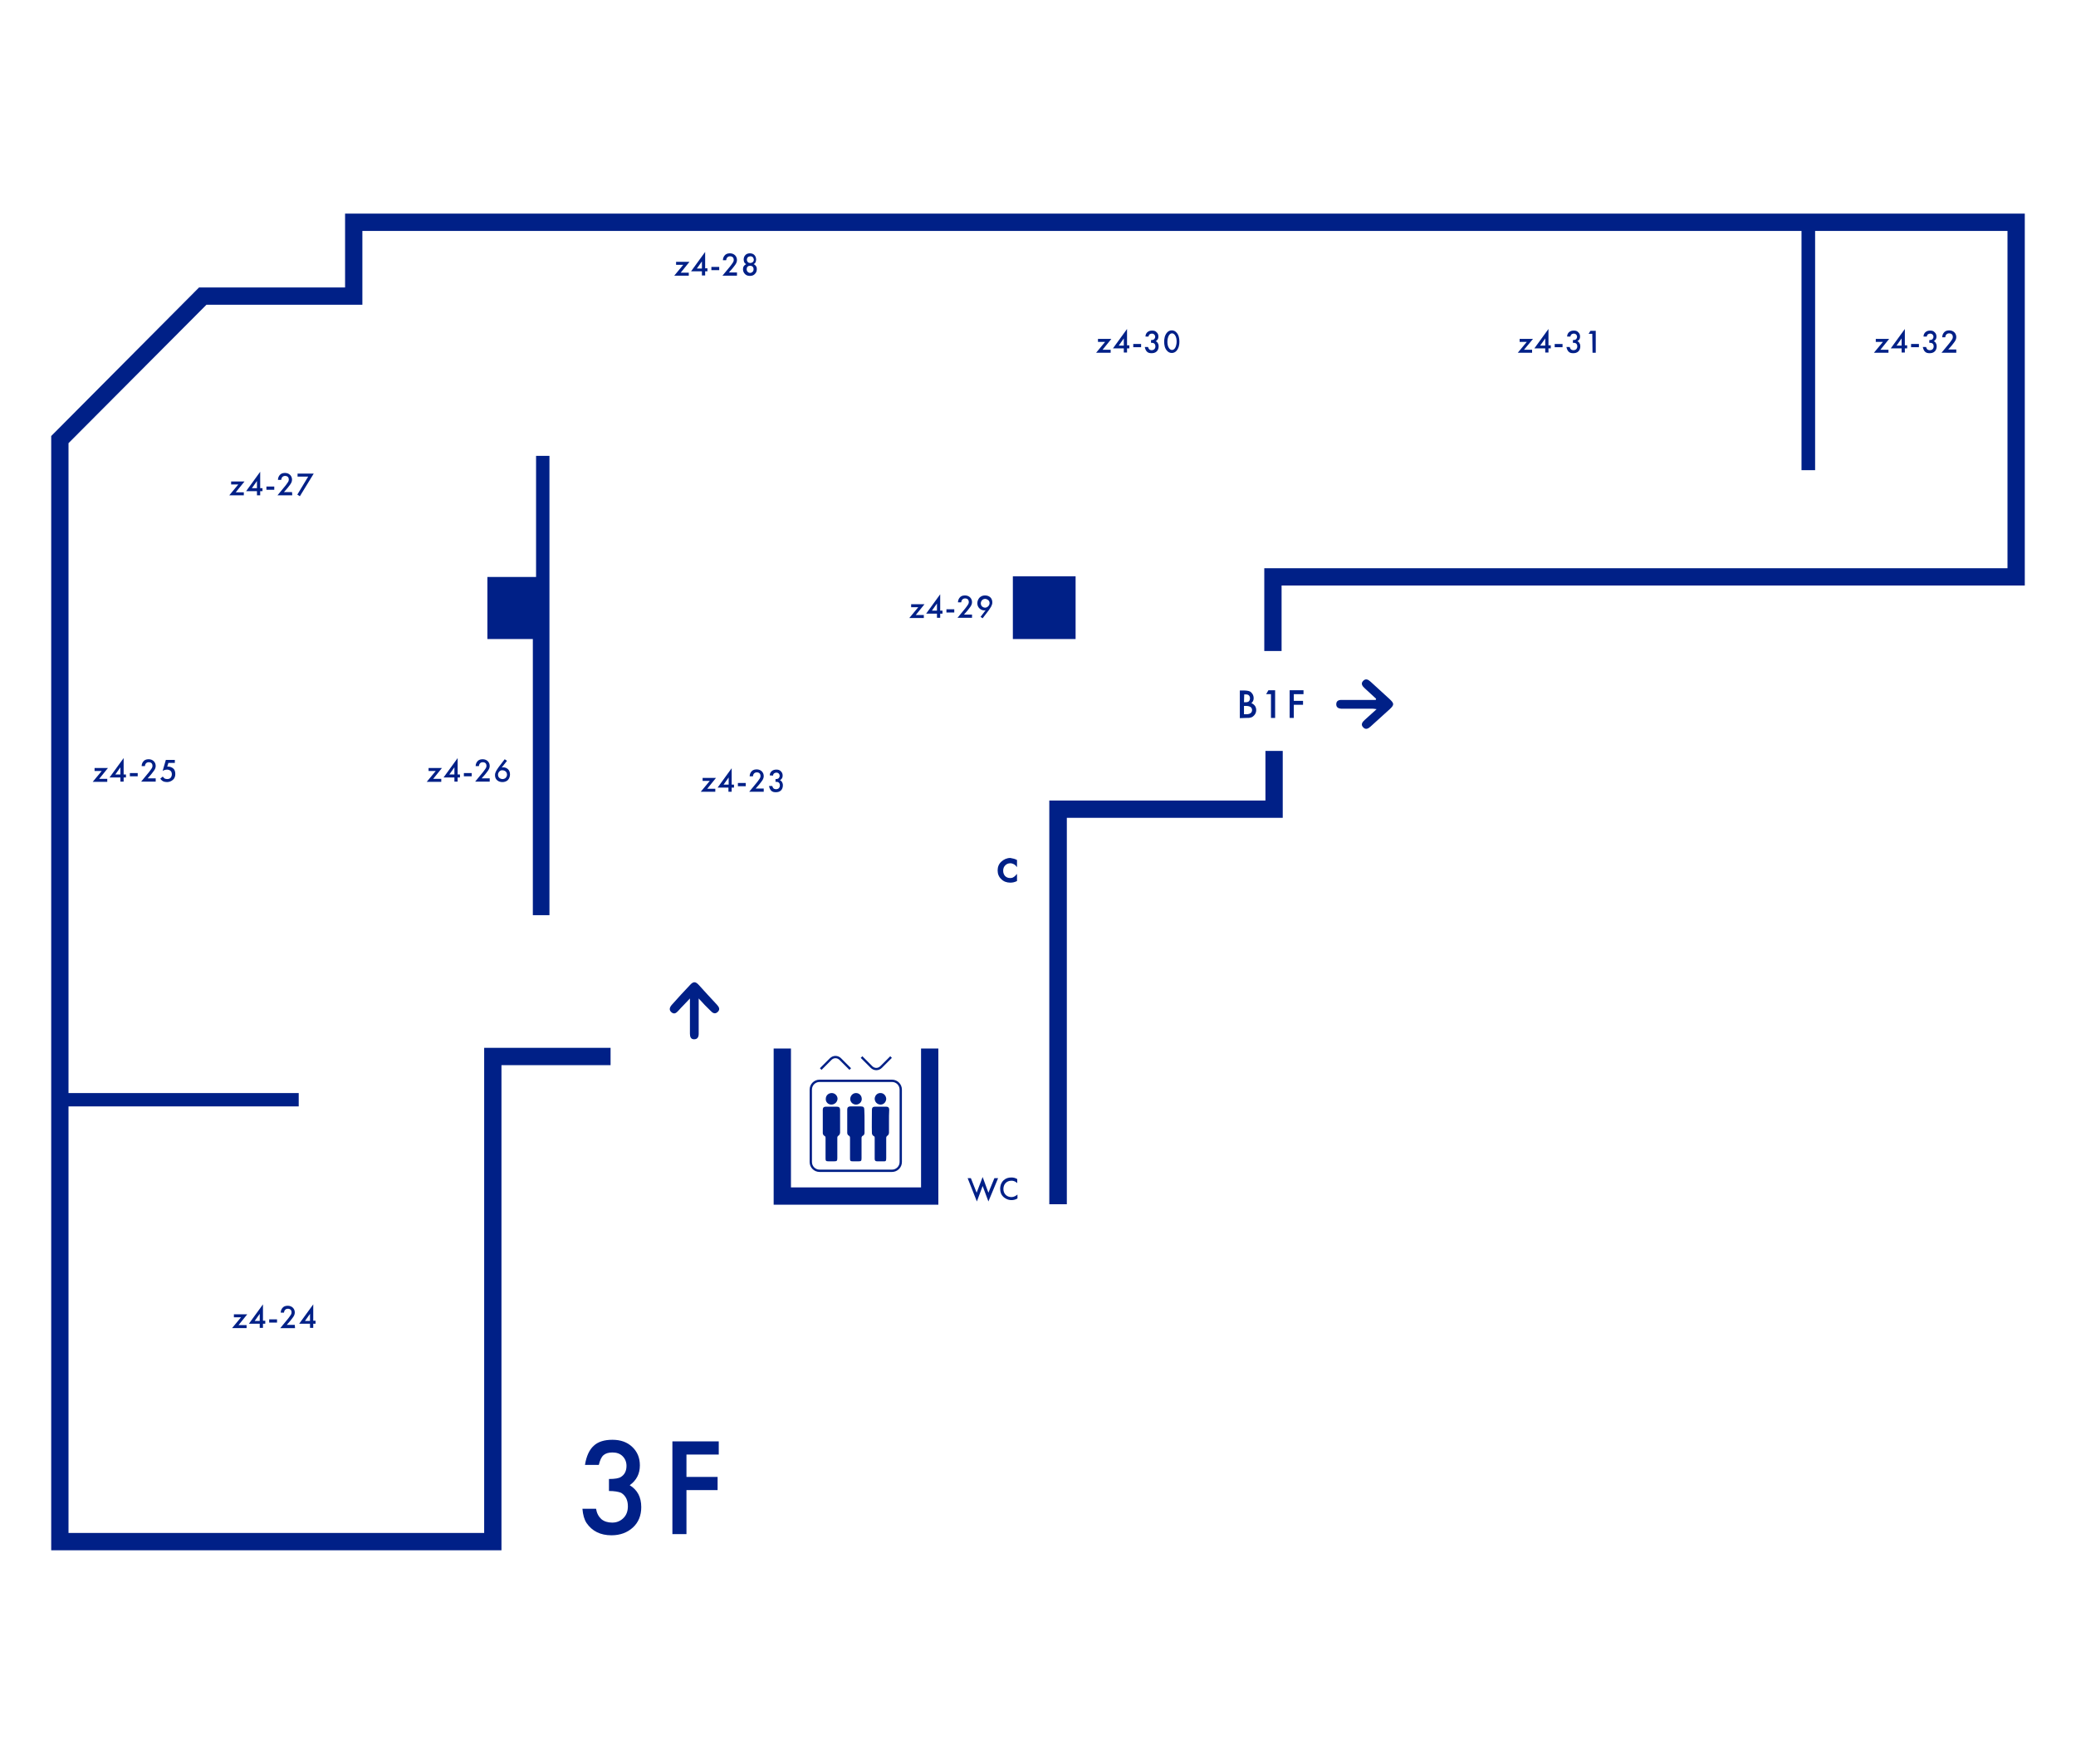 <?xml version="1.0" encoding="utf-8"?>
<!-- Generator: Adobe Illustrator 27.9.1, SVG Export Plug-In . SVG Version: 6.00 Build 0)  -->
<svg version="1.1" id="レイヤー_1" xmlns="http://www.w3.org/2000/svg" xmlns:xlink="http://www.w3.org/1999/xlink" x="0px"
	 y="0px" viewBox="0 0 900 764.6" style="enable-background:new 0 0 900 764.6;" xml:space="preserve">
<style type="text/css">
	.st0{fill:#002087;}
	.st1{fill:none;stroke:#002087;stroke-miterlimit:10;}
</style>
<g>
	<path class="st0" d="M302.9,432.8c0,4,0,7.4,0,10.8c0,1.5,0,3,0,4.5c0,1.4-0.5,2.4-2,2.4c-1.4,0-1.8-1.1-1.8-2.4
		c0-4.9,0-9.9,0-15.3c-1.8,2-3.5,3.6-5,5.3c-0.9,1-1.8,1.7-3,0.7s-0.8-2.2,0.2-3.3c2.6-2.9,5.2-5.8,7.9-8.6c1.4-1.5,2.3-1.5,3.7,0
		c2.6,2.9,5.2,5.7,7.9,8.6c0.9,1,1.5,2,0.4,3.1c-1.2,1.2-2.3,0.5-3.2-0.5C306.4,436.6,304.8,434.9,302.9,432.8z"/>
	<g>
		<g>
			<path class="st0" d="M420.9,510.7l2.5,6.3l2.6-6.8l2.5,6.8l2.6-6.3h1.6l-4.2,10.1l-2.5-6.7l-2.5,6.7l-4-10.1L420.9,510.7
				L420.9,510.7z"/>
			<path class="st0" d="M441.1,512.9c-1.1-1-2-1.1-2.6-1.1c-2.1,0-3.5,1.5-3.5,3.6c0,2,1.4,3.5,3.5,3.5c1.1,0,2-0.6,2.6-1.1v1.7
				c-1,0.6-1.9,0.7-2.6,0.7c-1.7,0-2.8-0.8-3.4-1.3c-1.1-1-1.5-2.2-1.5-3.6c0-1.7,0.7-3,1.5-3.7c1-0.9,2.1-1.2,3.4-1.2
				c0.9,0,1.7,0.2,2.5,0.7v1.8H441.1z"/>
		</g>
	</g>
	<g>
		<path class="st1" d="M386.7,507.5h-31.4c-2.1,0-3.8-1.7-3.8-3.8v-31.4c0-2.1,1.7-3.8,3.8-3.8h31.4c2.1,0,3.8,1.7,3.8,3.8v31.4
			C390.5,505.8,388.8,507.5,386.7,507.5z"/>
		<g>
			<path class="st0" d="M364.2,486.1c0,1.6,0,3.2,0,4.8c0,0.5-0.3,1.1-0.6,1.3c-0.5,0.3-0.6,0.6-0.6,1c0,2.9,0,5.8,0,8.8
				c0,1.2-0.2,1.4-1.4,1.4c-0.8,0-1.6,0-2.4,0c-1.1,0-1.3-0.2-1.3-1.2c0-3,0-5.9,0-8.9c0-0.5-0.1-0.8-0.6-1
				c-0.3-0.2-0.6-0.7-0.6-1.1c0-3.4,0-6.8,0-10.2c0-0.9,0.5-1.3,1.4-1.3c1.6,0,3.2,0,4.7,0c1,0,1.4,0.5,1.4,1.4
				C364.2,482.8,364.2,484.4,364.2,486.1z"/>
			<path class="st0" d="M385.4,486.1c0,1.6,0,3.3,0,4.9c0,0.5-0.3,1.1-0.7,1.3c-0.4,0.3-0.5,0.6-0.5,1c0,2.9,0,5.7,0,8.6
				c0,1.4-0.1,1.6-1.6,1.5c-0.8,0-1.6,0-2.3,0c-0.8,0-1.1-0.3-1.1-1.1c0-3,0-6,0-9c0-0.4,0-0.7-0.5-0.9c-0.4-0.2-0.7-0.8-0.7-1.2
				c-0.1-3.4,0-6.8,0-10.2c0-0.9,0.5-1.3,1.4-1.3c1.6,0,3.2,0,4.8,0c0.9,0,1.3,0.5,1.3,1.3C385.4,482.7,385.4,484.4,385.4,486.1z"/>
			<path class="st0" d="M374.8,486.1c0,1.6,0,3.2,0,4.8c0,0.7-0.2,1.2-0.9,1.5c-0.2,0.1-0.4,0.5-0.4,0.8c0,3,0,5.9,0,8.9
				c0,1.1-0.2,1.3-1.3,1.3c-0.8,0-1.7,0-2.5,0c-1,0-1.2-0.2-1.2-1.2c0-2.9,0-5.8,0-8.8c0-0.5,0-0.9-0.6-1.2
				c-0.3-0.1-0.6-0.7-0.6-1.1c0-3.4,0-6.8,0-10.2c0-0.9,0.5-1.3,1.3-1.3c1.6,0,3.2,0,4.7,0c1,0,1.4,0.4,1.4,1.4
				C374.8,482.7,374.8,484.4,374.8,486.1L374.8,486.1z"/>
			<path class="st0" d="M360.4,478.8c-1.4,0-2.5-1.1-2.4-2.5c0-1.4,1.1-2.5,2.6-2.5c1.4,0,2.5,1.2,2.5,2.5
				C363,477.7,361.9,478.8,360.4,478.8z"/>
			<path class="st0" d="M371.1,478.8c-1.4,0-2.5-1.1-2.5-2.4c0-1.4,1.1-2.6,2.5-2.6s2.5,1.1,2.5,2.6
				C373.6,477.7,372.5,478.8,371.1,478.8z"/>
			<path class="st0" d="M384.2,476.4c-0.1,1.4-1.2,2.5-2.6,2.4s-2.4-1.2-2.4-2.6c0.1-1.4,1.2-2.5,2.6-2.4
				C383.1,473.8,384.2,475,384.2,476.4z"/>
		</g>
		<g>
			<path class="st1" d="M355.8,463.4l4.3-4.3c1.2-1.2,3-1.2,4.2,0l4.3,4.3"/>
			<path class="st1" d="M373.5,458.2l4.3,4.3c1.2,1.2,3,1.2,4.2,0l4.3-4.3"/>
		</g>
	</g>
	<path class="st0" d="M596.6,302.9c-1.6-1.5-3.3-3-4.9-4.5c-1-0.9-1.9-2-0.8-3.2c1.2-1.3,2.3-0.6,3.4,0.4c2.7,2.5,5.5,5,8.2,7.5
		c1.9,1.8,2,2.4,0.1,4.2c-2.8,2.6-5.7,5.1-8.5,7.7c-1,0.9-2.1,1.4-3.1,0.3c-1.2-1.2-0.4-2.3,0.6-3.2c1.7-1.5,3.3-3,5.2-4.7
		c-0.8-0.1-1.3-0.2-1.7-0.2c-4.1,0-8.2,0-12.3,0c-0.5,0-0.9,0-1.4,0c-1.2-0.1-2.1-0.6-2.1-1.9c0-1.4,0.9-1.9,2.2-1.9
		c4.3,0,8.6,0,12.9,0c0.7,0,1.3,0,2,0C596.5,303.2,596.5,303,596.6,302.9z"/>
	<g>
		<path class="st0" d="M537.5,311.3v-12h1.8c0.8,0,1.4,0.1,1.9,0.2s0.9,0.3,1.2,0.6c0.3,0.3,0.6,0.7,0.8,1.1
			c0.2,0.5,0.3,0.9,0.3,1.4c0,0.9-0.3,1.6-1,2.2c0.6,0.2,1.1,0.6,1.5,1.1s0.6,1.2,0.6,1.9c0,0.9-0.3,1.7-1,2.4
			c-0.4,0.4-0.8,0.7-1.3,0.8c-0.5,0.2-1.2,0.2-2.1,0.2L537.5,311.3L537.5,311.3z M539.3,304.4h0.6c0.7,0,1.2-0.1,1.5-0.4
			s0.5-0.7,0.5-1.3c0-0.6-0.2-1-0.5-1.3s-0.8-0.4-1.4-0.4h-0.6L539.3,304.4L539.3,304.4z M539.3,309.6h1.1c0.8,0,1.4-0.2,1.8-0.5
			c0.4-0.3,0.6-0.8,0.6-1.3s-0.2-1-0.6-1.3c-0.4-0.3-1.1-0.5-2-0.5h-0.9L539.3,309.6L539.3,309.6z"/>
		<path class="st0" d="M551,300.9h-2.1l1-1.7h2.9v12H551V300.9z"/>
		<path class="st0" d="M565.1,300.9h-4.2v2.9h4v1.7h-4v5.7h-1.8v-12h6V300.9z"/>
	</g>
	<g>
		<path class="st0" d="M264,646.3v-5.2c2.6,0,4.3-0.3,5.2-0.9c1.6-1,2.4-2.6,2.4-4.8c0-1.7-0.6-3.1-1.7-4.2
			c-1.1-1.1-2.6-1.6-4.4-1.6c-1.7,0-3,0.4-3.9,1.2s-1.5,2.2-2,4.2h-6c0.6-3.8,1.9-6.6,3.8-8.3c1.9-1.8,4.7-2.6,8.1-2.6
			c3.5,0,6.4,1,8.6,3.1s3.3,4.7,3.3,8c0,3.7-1.5,6.5-4.4,8.6c3.3,2,5,5.1,5,9.5c0,3.6-1.2,6.6-3.6,8.8s-5.5,3.4-9.3,3.4
			c-4.8,0-8.4-1.8-10.8-5.3c-1-1.5-1.6-3.6-1.8-6.2h5.9c0.3,1.9,1.1,3.4,2.3,4.5c1.2,1,2.8,1.5,4.7,1.5c2,0,3.6-0.7,4.9-2
			s1.9-3,1.9-5.1c0-2.7-1-4.6-2.9-5.8C268.1,646.6,266.3,646.3,264,646.3z"/>
		<path class="st0" d="M311.6,630.5h-14v9.7h13.5v5.7h-13.5V665h-6.1v-40.2h20.1V630.5z"/>
	</g>
	<g>
		<polygon class="st0" points="406.8,522.2 335.4,522.2 335.4,454.5 342.9,454.5 342.9,514.7 399.3,514.7 399.3,454.5 406.8,454.5 
					"/>
	</g>
	<rect x="439.1" y="249.8" class="st0" width="27.2" height="27.2"/>
	<g>
		<polygon class="st0" points="462.5,522 454.9,522 454.9,347 548.6,347 548.6,325.5 556.1,325.5 556.1,354.5 462.5,354.5 		"/>
	</g>
	<polygon class="st0" points="238.2,197.6 232.4,197.6 232.4,250.1 211.3,250.1 211.3,277 231,277 231,396.7 238.2,396.7 238.2,277 
		238.2,277 238.2,262.6 238.2,262.6 	"/>
	<polygon class="st0" points="149.6,92.6 149.6,124.6 86.3,124.6 22.2,189 22.2,672 217.4,672 217.4,461.7 264.7,461.7 264.7,454.2 
		209.9,454.2 209.9,664.5 29.7,664.5 29.7,479.6 129.5,479.6 129.5,473.8 29.7,473.8 29.7,192.1 89.5,132.1 157.1,132.1 
		157.1,100.1 781,100.1 781,203.8 786.9,203.8 786.9,100.1 870.3,100.1 870.3,246.3 548.1,246.3 548.1,282.2 555.6,282.2 
		555.6,253.8 877.8,253.8 877.8,92.6 	"/>
	<g>
		<path class="st0" d="M306.6,341.9h3.5v1.3h-6.3l3.9-4.7h-3.1v-1.3h5.8L306.6,341.9z"/>
		<path class="st0" d="M317.2,340.1h1v1.3h-1v1.8h-1.4v-1.8h-4.7l6.1-8.4V340.1z M315.9,340.1V337l-2.2,3.1H315.9z"/>
		<path class="st0" d="M319.9,339.4h3.4v1.4h-3.4V339.4z"/>
		<path class="st0" d="M331.2,343.2h-6.4l3.3-4c0.3-0.4,0.8-1,1.1-1.5c0.3-0.4,0.5-0.8,0.5-1.4c0-0.8-0.5-1.5-1.6-1.5
			s-1.6,0.8-1.7,1.7H325c0-0.9,0.4-1.7,0.8-2.1c0.3-0.4,1-0.9,2.2-0.9c2,0,3.1,1.4,3.1,2.9c0,0.8-0.3,1.4-0.7,2
			c-0.3,0.5-0.8,1-1.3,1.7l-1.5,1.7h3.5v1.4H331.2z"/>
		<path class="st0" d="M333.7,336.1c0-0.8,0.4-1.4,0.8-1.8c0.7-0.6,1.4-0.7,2.1-0.7s1.4,0.1,2,0.8c0.5,0.5,0.7,1.1,0.7,1.8
			c0,0.5-0.1,0.9-0.3,1.2c-0.3,0.4-0.6,0.7-0.9,0.8c0.5,0.2,0.8,0.5,0.9,0.8c0.3,0.4,0.4,0.9,0.4,1.5c0,0.9-0.4,1.7-0.8,2.1
			c-0.7,0.7-1.6,0.8-2.3,0.8c-0.7,0-1.5-0.1-2.1-0.8c-0.4-0.5-0.7-1.2-0.8-1.9h1.4c0.1,0.4,0.3,0.8,0.5,1s0.6,0.4,1.2,0.4
			c0.4,0,0.9-0.2,1.1-0.4c0.3-0.3,0.5-0.7,0.5-1.3c0-0.3-0.1-0.8-0.4-1.1c-0.4-0.4-0.9-0.4-1.2-0.4h-0.3v-1.2h0.2
			c0.6,0,1-0.2,1.2-0.4c0.2-0.2,0.4-0.6,0.4-1c0-0.5-0.2-0.8-0.4-1c-0.3-0.3-0.7-0.4-1-0.4s-0.7,0.1-1.1,0.4
			c-0.3,0.3-0.4,0.9-0.4,0.9L333.7,336.1L333.7,336.1z"/>
	</g>
	<g>
		<path class="st0" d="M103.4,574.4h3.5v1.3h-6.3l3.9-4.7h-3.1v-1.3h5.8L103.4,574.4z"/>
		<path class="st0" d="M114,572.5h1v1.3h-1v1.8h-1.4v-1.8h-4.7l6.1-8.4V572.5z M112.6,572.6v-3.1l-2.2,3.1H112.6z"/>
		<path class="st0" d="M116.7,571.9h3.4v1.4h-3.4V571.9z"/>
		<path class="st0" d="M127.9,575.7h-6.4l3.3-4c0.3-0.4,0.8-1,1.1-1.5c0.3-0.4,0.5-0.8,0.5-1.4c0-0.8-0.5-1.5-1.6-1.5
			s-1.6,0.8-1.7,1.7h-1.4c0-0.9,0.4-1.7,0.8-2.1c0.3-0.4,1-0.9,2.2-0.9c2,0,3.1,1.4,3.1,2.9c0,0.8-0.3,1.4-0.7,2
			c-0.3,0.5-0.8,1-1.3,1.7l-1.5,1.7h3.5L127.9,575.7L127.9,575.7z"/>
		<path class="st0" d="M135.8,572.5h1v1.3h-1v1.8h-1.4v-1.8h-4.7l6.1-8.4L135.8,572.5L135.8,572.5z M134.4,572.6v-3.1l-2.2,3.1
			H134.4z"/>
	</g>
	<g>
		<path class="st0" d="M102.2,213.4h3.5v1.3h-6.3l3.9-4.7h-3.1v-1.3h5.8L102.2,213.4z"/>
		<path class="st0" d="M112.8,211.6h1v1.3h-1v1.8h-1.4v-1.8h-4.7l6.1-8.4V211.6z M111.4,211.6v-3.1l-2.2,3.1H111.4z"/>
		<path class="st0" d="M115.5,210.9h3.4v1.4h-3.4V210.9z"/>
		<path class="st0" d="M126.7,214.7h-6.4l3.3-4c0.3-0.4,0.8-1,1.1-1.5c0.3-0.4,0.5-0.8,0.5-1.4c0-0.8-0.5-1.5-1.6-1.5
			s-1.6,0.8-1.7,1.7h-1.4c0-0.9,0.4-1.7,0.8-2.1c0.3-0.4,1-0.9,2.2-0.9c2,0,3.1,1.4,3.1,2.9c0,0.8-0.3,1.4-0.7,2
			c-0.3,0.5-0.8,1-1.3,1.7l-1.5,1.7h3.5L126.7,214.7L126.7,214.7z"/>
		<path class="st0" d="M133.6,206.6H129v-1.3h7l-6,9.8l-1.1-0.7L133.6,206.6z"/>
	</g>
	<g>
		<path class="st0" d="M43,337.6h3.5v1.3h-6.3l3.9-4.7H41v-1.3h5.8L43,337.6z"/>
		<path class="st0" d="M53.6,335.7h1v1.3h-1v1.8h-1.4V337h-4.7l6.1-8.4C53.6,328.6,53.6,335.7,53.6,335.7z M52.2,335.7v-3.1
			l-2.2,3.1H52.2z"/>
		<path class="st0" d="M56.3,335.1h3.4v1.4h-3.4V335.1z"/>
		<path class="st0" d="M67.6,338.8h-6.4l3.3-4c0.3-0.4,0.8-1,1.1-1.5c0.3-0.4,0.5-0.8,0.5-1.4c0-0.8-0.5-1.5-1.6-1.5
			s-1.6,0.8-1.7,1.7h-1.4c0-0.9,0.4-1.7,0.8-2.1c0.3-0.4,1-0.9,2.2-0.9c2,0,3.1,1.4,3.1,2.9c0,0.8-0.3,1.4-0.7,2
			c-0.3,0.5-0.8,1-1.3,1.7l-1.5,1.7h3.5v1.4H67.6z"/>
		<path class="st0" d="M75.9,330.7H73l-0.5,1.6c0.1,0,0.3,0,0.4,0c0.8,0,1.6,0.3,2.2,0.8c0.5,0.4,0.9,1.2,0.9,2.4c0,1-0.3,1.9-1,2.5
			c-0.8,0.7-1.7,1-2.6,1c-0.6,0-1.2-0.1-1.8-0.4c-0.1-0.1-0.7-0.4-1.1-1.1l1.1-0.9c0,0.1,0.3,0.5,0.7,0.8c0.3,0.2,0.8,0.3,1.2,0.3
			c0.8,0,1.2-0.3,1.4-0.5c0.3-0.3,0.6-0.8,0.6-1.6c0-0.8-0.3-1.2-0.6-1.5c-0.5-0.4-1.1-0.5-1.5-0.5s-0.7,0.1-1.1,0.2
			c-0.3,0.1-0.6,0.2-0.8,0.4l1.4-4.8h3.9v1.3H75.9z"/>
	</g>
	<g>
		<path class="st0" d="M187.8,337.6h3.5v1.3H185l3.9-4.7h-3.1v-1.3h5.8L187.8,337.6z"/>
		<path class="st0" d="M198.4,335.7h1v1.3h-1v1.8H197V337h-4.7l6.1-8.4L198.4,335.7L198.4,335.7z M197,335.7v-3.1l-2.2,3.1H197z"/>
		<path class="st0" d="M201.1,335.1h3.4v1.4h-3.4V335.1z"/>
		<path class="st0" d="M212.3,338.8H206l3.3-4c0.3-0.4,0.8-1,1.1-1.5c0.3-0.4,0.5-0.8,0.5-1.4c0-0.8-0.5-1.5-1.6-1.5
			s-1.6,0.8-1.7,1.7h-1.4c0-0.9,0.4-1.7,0.8-2.1c0.3-0.4,1-0.9,2.2-0.9c2,0,3.1,1.4,3.1,2.9c0,0.8-0.3,1.4-0.7,2
			c-0.3,0.5-0.8,1-1.3,1.7l-1.5,1.7h3.5L212.3,338.8L212.3,338.8z"/>
		<path class="st0" d="M219.8,329.8l-2.3,2.9c0.2,0,0.4-0.1,0.6-0.1c1.1,0,1.8,0.5,2.2,0.9c0.5,0.5,0.8,1.3,0.8,2.2
			c0,0.8-0.3,1.8-0.9,2.4c-0.8,0.8-1.8,0.9-2.4,0.9c-0.8,0-1.7-0.2-2.4-0.9c-0.5-0.5-0.8-1.2-0.8-2.1c0-0.7,0.2-1.2,0.5-1.8
			c0.4-0.7,0.7-1.1,1.1-1.7l2.6-3.4L219.8,329.8z M216.5,334.4c-0.3,0.3-0.6,0.8-0.6,1.4c0,0.5,0.2,1.1,0.6,1.4
			c0.3,0.3,0.9,0.5,1.4,0.5c0.4,0,1-0.2,1.3-0.5c0.4-0.4,0.6-0.9,0.6-1.4s-0.2-1.1-0.6-1.4c-0.3-0.3-0.9-0.5-1.3-0.5
			C217.4,333.8,216.9,334,216.5,334.4z"/>
	</g>
	<g>
		<path class="st0" d="M295.1,118.2h3.5v1.3h-6.3l3.9-4.7h-3.1v-1.3h5.8L295.1,118.2z"/>
		<path class="st0" d="M305.7,116.3h1v1.3h-1v1.8h-1.4v-1.8h-4.7l6.1-8.4V116.3z M304.3,116.4v-3.1l-2.2,3.1H304.3z"/>
		<path class="st0" d="M308.4,115.7h3.4v1.4h-3.4V115.7z"/>
		<path class="st0" d="M319.6,119.5h-6.4l3.3-4c0.3-0.4,0.8-1,1.1-1.5c0.3-0.4,0.5-0.8,0.5-1.4c0-0.8-0.5-1.5-1.6-1.5
			s-1.6,0.8-1.7,1.7h-1.4c0-0.9,0.4-1.7,0.8-2.1c0.3-0.4,1-0.9,2.2-0.9c2,0,3.1,1.4,3.1,2.9c0,0.8-0.3,1.4-0.7,2
			c-0.3,0.5-0.8,1-1.3,1.7l-1.5,1.7h3.5v1.4H319.6z"/>
		<path class="st0" d="M327.7,115.3c0.4,0.5,0.4,1,0.4,1.4c0,1-0.4,1.6-0.8,2c-0.4,0.5-1.1,0.9-2.2,0.9s-1.8-0.4-2.2-0.9
			c-0.4-0.4-0.8-1.1-0.8-2c0-0.4,0.1-1,0.4-1.4c0.2-0.3,0.6-0.6,1-0.8c-0.4-0.2-0.7-0.5-0.8-0.7c-0.2-0.4-0.3-0.9-0.3-1.3
			c0-0.8,0.3-1.5,0.8-2c0.3-0.3,0.9-0.7,1.9-0.7s1.6,0.4,1.9,0.7c0.5,0.5,0.8,1.2,0.8,2c0,0.4-0.1,0.9-0.3,1.3
			c-0.2,0.3-0.4,0.5-0.8,0.7C327.2,114.7,327.5,115,327.7,115.3z M324.1,115.6c-0.3,0.3-0.4,0.7-0.4,1.1s0.1,0.8,0.4,1.1
			c0.2,0.2,0.6,0.5,1.1,0.5s0.9-0.3,1.1-0.5c0.3-0.3,0.4-0.7,0.4-1.1s-0.2-0.9-0.4-1.1c-0.3-0.3-0.7-0.4-1.1-0.4
			S324.4,115.3,324.1,115.6z M324.2,111.5c-0.2,0.2-0.4,0.6-0.4,1.1c0,0.4,0.2,0.8,0.4,1c0.3,0.3,0.7,0.4,1.1,0.4s0.8-0.2,1.1-0.4
			c0.2-0.2,0.4-0.6,0.4-1s-0.2-0.8-0.4-1.1c-0.2-0.2-0.6-0.4-1-0.4S324.4,111.3,324.2,111.5z"/>
	</g>
	<g>
		<path class="st0" d="M397,266.6h3.5v1.3h-6.3l3.9-4.7H395v-1.3h5.8L397,266.6z"/>
		<path class="st0" d="M407.6,264.7h1v1.3h-1v1.8h-1.4V266h-4.7l6.1-8.4V264.7z M406.2,264.7v-3.1l-2.2,3.1H406.2z"/>
		<path class="st0" d="M410.3,264.1h3.4v1.4h-3.4V264.1z"/>
		<path class="st0" d="M421.5,267.8h-6.4l3.3-4c0.3-0.4,0.8-1,1.1-1.5c0.3-0.4,0.5-0.8,0.5-1.4c0-0.8-0.5-1.5-1.6-1.5
			s-1.6,0.8-1.7,1.7h-1.4c0-0.9,0.4-1.7,0.8-2.1c0.3-0.4,1-0.9,2.2-0.9c2,0,3.1,1.4,3.1,2.9c0,0.8-0.3,1.4-0.7,2
			c-0.3,0.5-0.8,1-1.3,1.7l-1.5,1.7h3.5v1.4H421.5z"/>
		<path class="st0" d="M425.1,267.4l2.2-2.9c-0.2,0-0.3,0.1-0.5,0.1c-1.1,0-1.8-0.5-2.2-0.9c-0.5-0.5-0.9-1.2-0.9-2.2
			s0.4-1.8,0.9-2.4c0.6-0.6,1.4-1,2.4-1c1.3,0,2,0.5,2.4,0.9s0.8,1.1,0.8,2.1c0,0.7-0.2,1.2-0.5,1.8c-0.4,0.7-0.7,1.1-1.1,1.7
			L426,268L425.1,267.4z M428.4,262.8c0.4-0.4,0.6-0.9,0.6-1.4s-0.2-1-0.6-1.3s-0.9-0.5-1.3-0.5c-0.5,0-1,0.2-1.3,0.5
			s-0.6,0.8-0.6,1.4c0,0.5,0.2,1.1,0.6,1.4c0.3,0.3,0.8,0.5,1.3,0.5C427.5,263.4,428,263.2,428.4,262.8z"/>
	</g>
	<g>
		<path class="st0" d="M478,151.6h3.5v1.3h-6.3l3.9-4.7H476v-1.3h5.8L478,151.6z"/>
		<path class="st0" d="M488.6,149.7h1v1.3h-1v1.8h-1.4V151h-4.7l6.1-8.4V149.7z M487.2,149.8v-3.1l-2.2,3.1H487.2z"/>
		<path class="st0" d="M491.3,149.1h3.4v1.4h-3.4V149.1z"/>
		<path class="st0" d="M496.6,145.8c0-0.8,0.4-1.4,0.8-1.8c0.7-0.6,1.4-0.7,2.1-0.7s1.4,0.1,2,0.8c0.5,0.5,0.7,1.1,0.7,1.8
			c0,0.5-0.1,0.9-0.3,1.2c-0.3,0.4-0.6,0.7-0.9,0.8c0.5,0.2,0.8,0.5,0.9,0.8c0.3,0.4,0.4,0.9,0.4,1.5c0,0.9-0.4,1.7-0.8,2.1
			c-0.7,0.7-1.6,0.8-2.3,0.8c-0.7,0-1.5-0.1-2.1-0.8c-0.4-0.5-0.7-1.2-0.8-1.9h1.4c0.1,0.4,0.3,0.8,0.5,1s0.6,0.4,1.1,0.4
			c0.4,0,0.9-0.2,1.1-0.4c0.3-0.3,0.5-0.7,0.5-1.3c0-0.3-0.1-0.8-0.4-1.1c-0.4-0.4-0.9-0.4-1.2-0.4H499v-1.2h0.2
			c0.6,0,1-0.2,1.2-0.4s0.4-0.6,0.4-1c0-0.5-0.2-0.8-0.4-1c-0.3-0.3-0.7-0.4-1-0.4s-0.7,0.1-1.1,0.4c-0.3,0.3-0.4,0.9-0.4,0.9h-1.3
			V145.8z"/>
		<path class="st0" d="M505.9,152c-1-1.1-1.2-2.6-1.2-3.9c0-1.2,0.2-2.7,1.2-3.9c0.6-0.7,1.3-1,2.1-1c0.8,0,1.5,0.3,2.1,1
			c1,1.1,1.2,2.7,1.2,3.9s-0.2,2.7-1.2,3.9c-0.6,0.7-1.3,1-2.1,1S506.5,152.7,505.9,152z M506.8,145.3c-0.5,0.8-0.7,2-0.7,2.8
			s0.1,2,0.7,2.8c0.4,0.6,0.9,0.8,1.3,0.8s0.9-0.2,1.3-0.8c0.5-0.8,0.7-2,0.7-2.8s-0.1-2-0.7-2.8c-0.4-0.6-0.9-0.8-1.3-0.8
			S507.2,144.7,506.8,145.3z"/>
	</g>
	<g>
		<path class="st0" d="M660.7,151.6h3.5v1.3H658l3.9-4.7h-3.1v-1.3h5.8L660.7,151.6z"/>
		<path class="st0" d="M671.3,149.7h1v1.3h-1v1.8h-1.4V151h-4.7l6.1-8.4L671.3,149.7L671.3,149.7z M669.9,149.8v-3.1l-2.2,3.1H669.9
			z"/>
		<path class="st0" d="M674,149.1h3.4v1.4H674V149.1z"/>
		<path class="st0" d="M679.4,145.8c0-0.8,0.4-1.4,0.8-1.8c0.7-0.6,1.4-0.7,2.1-0.7c0.7,0,1.4,0.1,2,0.8c0.5,0.5,0.7,1.1,0.7,1.8
			c0,0.5-0.1,0.9-0.3,1.2c-0.3,0.4-0.6,0.7-0.9,0.8c0.5,0.2,0.8,0.5,0.9,0.8c0.3,0.4,0.4,0.9,0.4,1.5c0,0.9-0.4,1.7-0.8,2.1
			c-0.7,0.7-1.6,0.8-2.3,0.8s-1.5-0.1-2.1-0.8c-0.4-0.5-0.7-1.2-0.8-1.9h1.4c0.1,0.4,0.3,0.8,0.5,1s0.6,0.4,1.2,0.4
			c0.4,0,0.9-0.2,1.1-0.4c0.3-0.3,0.5-0.7,0.5-1.3c0-0.3-0.1-0.8-0.4-1.1c-0.4-0.4-0.9-0.4-1.2-0.4h-0.3v-1.2h0.2
			c0.6,0,1-0.2,1.2-0.4s0.4-0.6,0.4-1c0-0.5-0.2-0.8-0.4-1c-0.3-0.3-0.7-0.4-1-0.4s-0.7,0.1-1.1,0.4c-0.3,0.3-0.4,0.9-0.4,0.9h-1.4
			V145.8z"/>
		<path class="st0" d="M690.3,144.7h-1.6l0.8-1.3h2.3v9.5h-1.4L690.3,144.7L690.3,144.7z"/>
	</g>
	<g>
		<path class="st0" d="M815.2,151.6h3.5v1.3h-6.3l3.9-4.7h-3.1v-1.3h5.8L815.2,151.6z"/>
		<path class="st0" d="M825.8,149.7h1v1.3h-1v1.8h-1.4V151h-4.7l6.1-8.4L825.8,149.7L825.8,149.7z M824.4,149.8v-3.1l-2.2,3.1H824.4
			z"/>
		<path class="st0" d="M828.5,149.1h3.4v1.4h-3.4V149.1z"/>
		<path class="st0" d="M833.9,145.8c0-0.8,0.4-1.4,0.8-1.8c0.7-0.6,1.4-0.7,2.1-0.7c0.7,0,1.4,0.1,2,0.8c0.5,0.5,0.7,1.1,0.7,1.8
			c0,0.5-0.1,0.9-0.3,1.2c-0.3,0.4-0.6,0.7-0.9,0.8c0.5,0.2,0.8,0.5,0.9,0.8c0.3,0.4,0.4,0.9,0.4,1.5c0,0.9-0.4,1.7-0.8,2.1
			c-0.7,0.7-1.6,0.8-2.3,0.8s-1.5-0.1-2.1-0.8c-0.4-0.5-0.7-1.2-0.8-1.9h1.4c0.1,0.4,0.3,0.8,0.5,1s0.6,0.4,1.2,0.4
			c0.4,0,0.9-0.2,1.1-0.4c0.3-0.3,0.5-0.7,0.5-1.3c0-0.3-0.1-0.8-0.4-1.1c-0.4-0.4-0.9-0.4-1.2-0.4h-0.3v-1.2h0.2
			c0.6,0,1-0.2,1.2-0.4s0.4-0.6,0.4-1c0-0.5-0.2-0.8-0.4-1c-0.3-0.3-0.7-0.4-1-0.4s-0.7,0.1-1.1,0.4c-0.3,0.3-0.4,0.9-0.4,0.9h-1.4
			V145.8z"/>
		<path class="st0" d="M848.1,152.9h-6.4l3.3-4c0.3-0.4,0.8-1,1.1-1.5c0.3-0.4,0.5-0.8,0.5-1.4c0-0.8-0.5-1.5-1.6-1.5
			s-1.6,0.8-1.7,1.7H842c0-0.9,0.4-1.7,0.8-2.1c0.3-0.4,1-0.9,2.2-0.9c2,0,3.1,1.4,3.1,2.9c0,0.8-0.3,1.4-0.7,2
			c-0.3,0.5-0.8,1-1.3,1.7l-1.5,1.7h3.5V152.9z"/>
	</g>
	<g>
		<path class="st0" d="M440.9,372.8v3.1c-0.5-0.7-1-1.1-1.4-1.3c-0.4-0.2-0.9-0.4-1.5-0.4c-0.9,0-1.6,0.3-2.2,0.9s-0.9,1.4-0.9,2.3
			c0,1,0.3,1.7,0.8,2.3c0.6,0.6,1.3,0.9,2.2,0.9c0.6,0,1.1-0.1,1.5-0.4c0.4-0.2,0.9-0.7,1.5-1.4v3.1c-1,0.5-1.9,0.7-2.9,0.7
			c-1.6,0-2.9-0.5-3.9-1.5c-1.1-1-1.6-2.3-1.6-3.8s0.5-2.8,1.6-3.8s2.4-1.6,3.9-1.6C439.1,372.1,440.1,372.3,440.9,372.8z"/>
	</g>
</g>
</svg>
